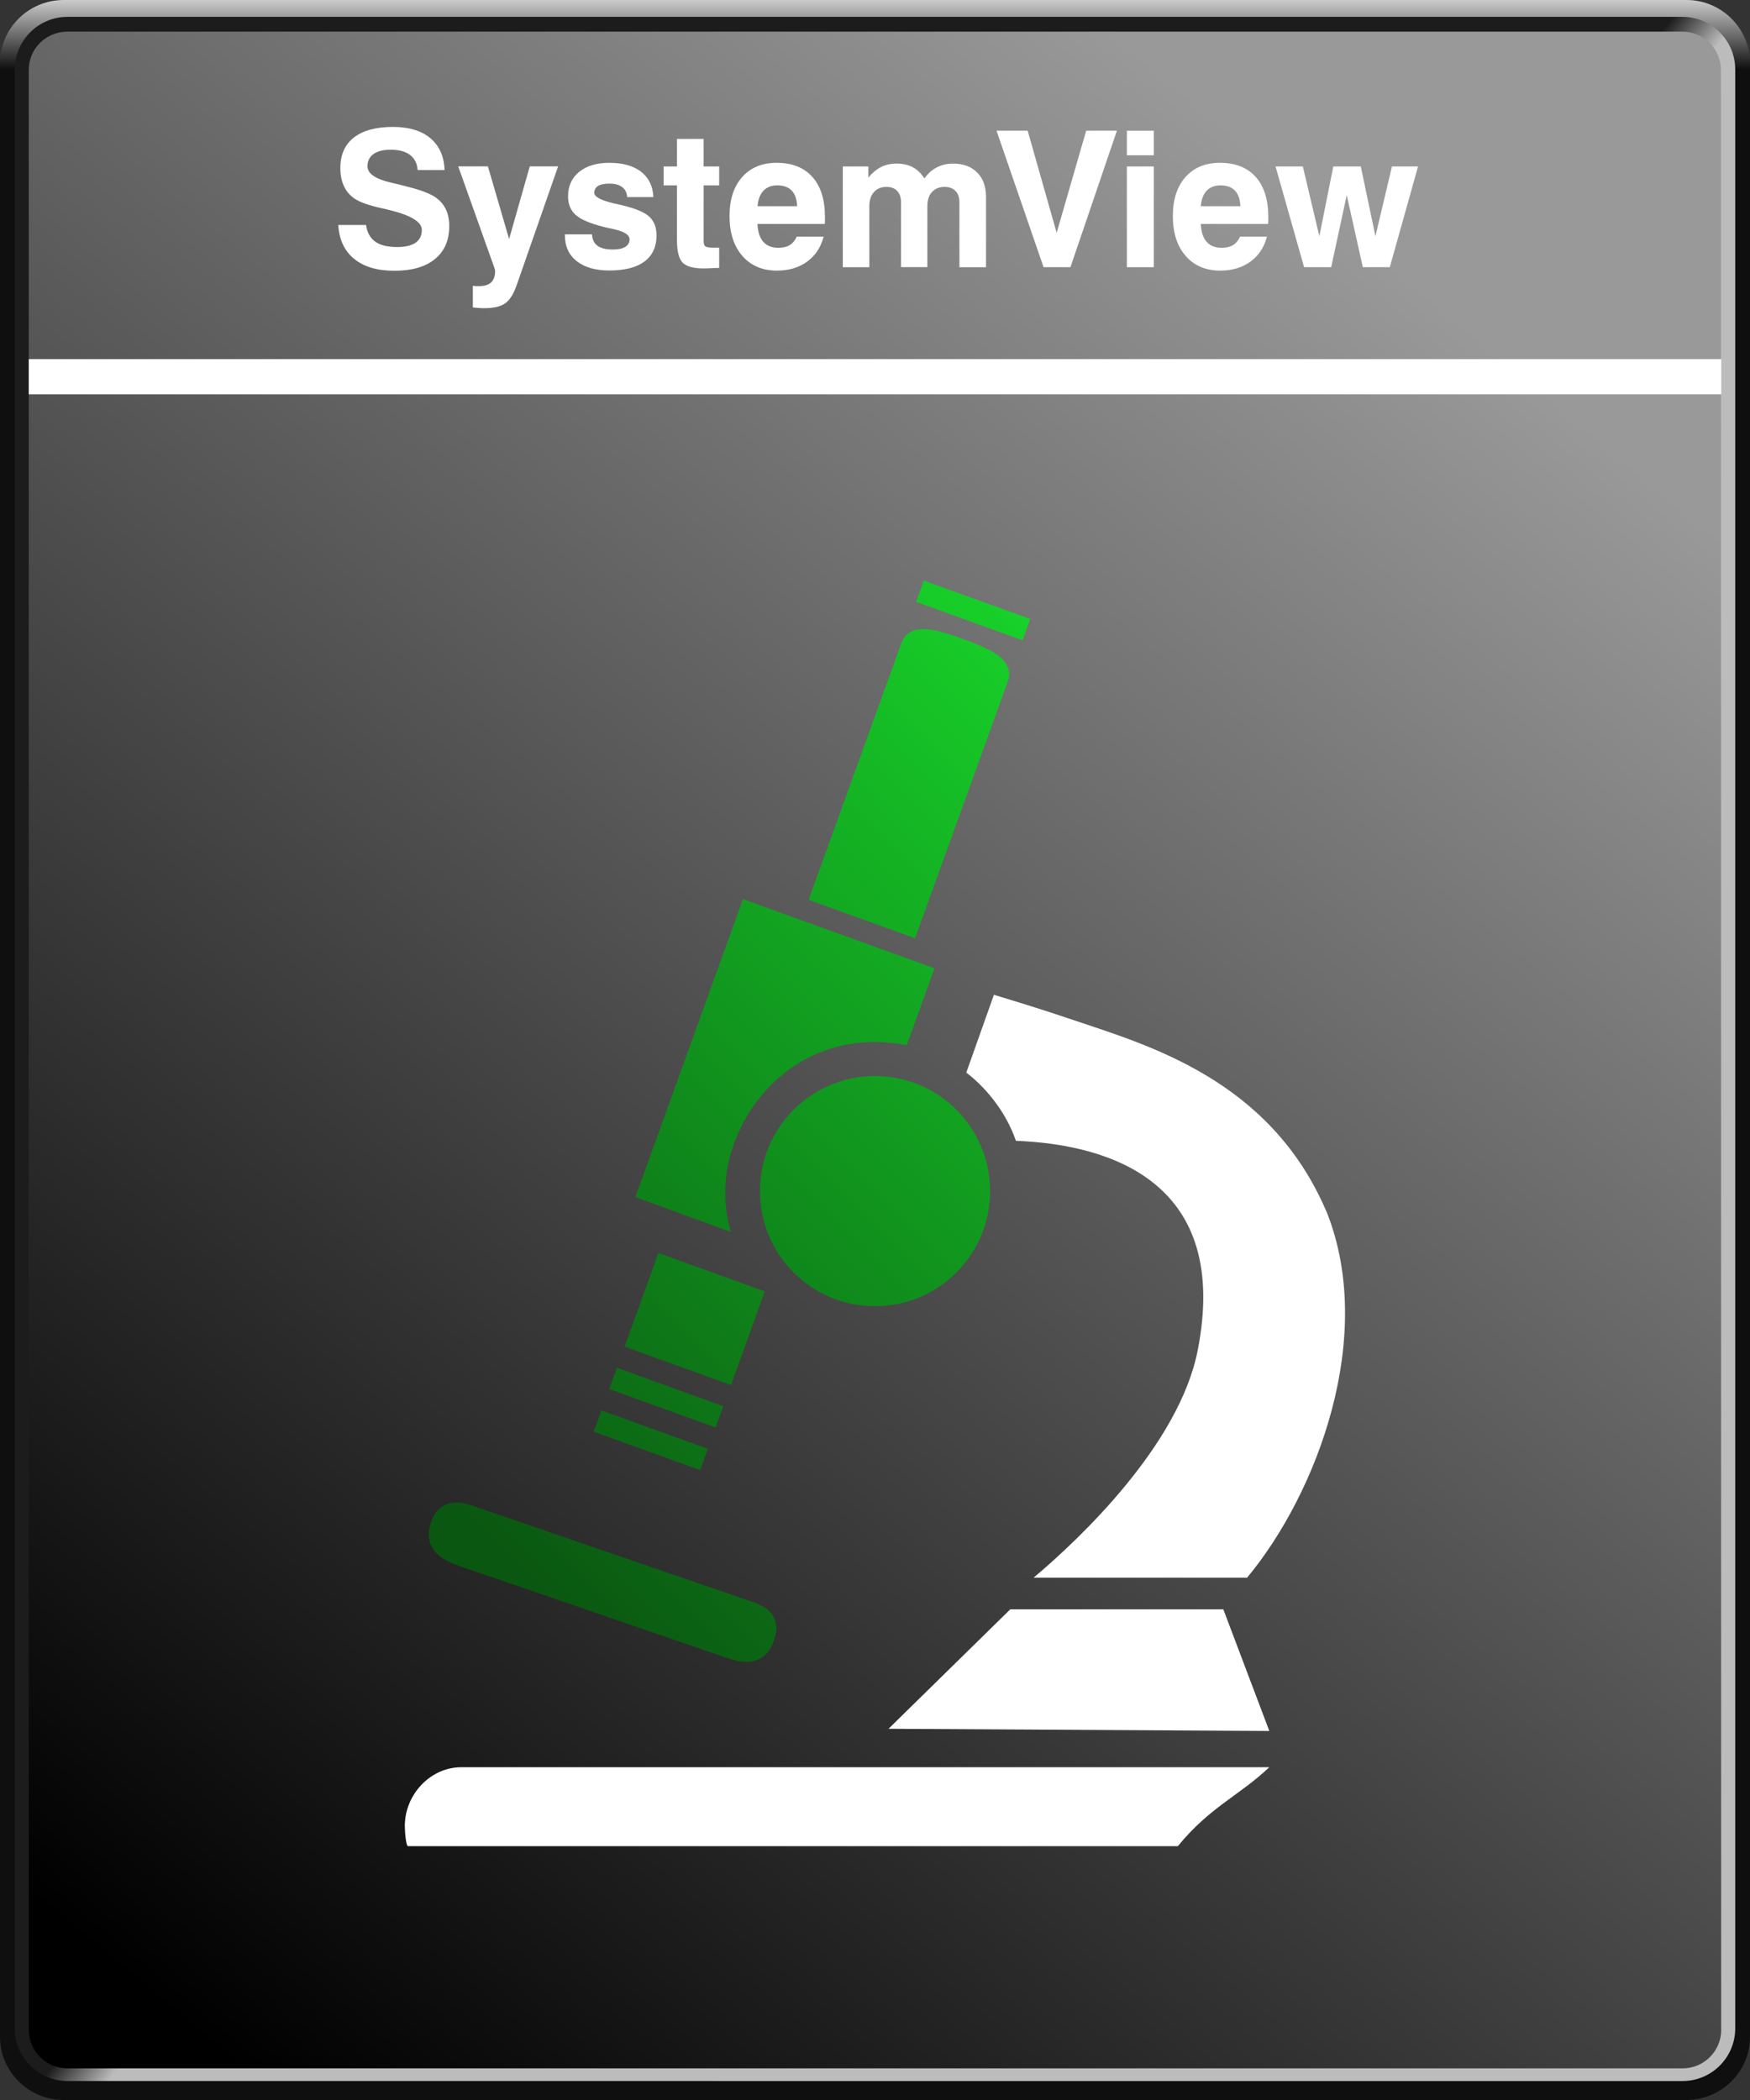 <?xml version="1.0" encoding="UTF-8"?>
<svg xmlns="http://www.w3.org/2000/svg" xmlns:xlink="http://www.w3.org/1999/xlink" viewBox="0 0 250 300">
  <rect x="0" y="0" width="250" height="300" fill="#333333" stroke="none"/>
  <defs>
    <linearGradient id="linear-gradient" x1="125" y1="78" x2="125" y2="87.92" gradientTransform="translate(0 -78)" gradientUnits="userSpaceOnUse">
      <stop offset="0" stop-color="#cbcbcb"></stop>
      <stop offset="1" stop-color="#0f0f0f"></stop>
    </linearGradient>
    <linearGradient id="linear-gradient-2" x1="123.4" y1="226.59" x2="129.32" y2="231.27" gradientTransform="translate(0 -78)" gradientUnits="userSpaceOnUse">
      <stop offset="0" stop-color="#1c1c1c"></stop>
      <stop offset="1" stop-color="#bcbcbc"></stop>
    </linearGradient>
    <linearGradient id="linear-gradient-3" x1="210.85" y1="125.14" x2="15.95" y2="358.63" gradientTransform="translate(0 -78)" gradientUnits="userSpaceOnUse">
      <stop offset="0" stop-color="#999"></stop>
      <stop offset="1" stop-color="#000"></stop>
    </linearGradient>
    <linearGradient id="linear-gradient-4" x1="188.37" y1="123.65" x2="80.77" y2="231.24" gradientUnits="userSpaceOnUse">
      <stop offset="0" stop-color="#18d52a"></stop>
      <stop offset=".5" stop-color="#11961e"></stop>
      <stop offset="1" stop-color="#0a5711"></stop>
    </linearGradient>
    <linearGradient id="linear-gradient-5" x1="153.59" y1="88.87" x2="46" y2="196.46" xlink:href="#linear-gradient-4"></linearGradient>
    <linearGradient id="linear-gradient-6" x1="161.1" y1="96.38" x2="53.51" y2="203.98" xlink:href="#linear-gradient-4"></linearGradient>
    <linearGradient id="linear-gradient-7" x1="145.48" y1="80.76" x2="37.89" y2="188.35" gradientTransform="translate(173.92 -73.15) rotate(70.18)" xlink:href="#linear-gradient-4"></linearGradient>
    <linearGradient id="linear-gradient-8" x1="179.79" y1="115.06" x2="72.19" y2="222.66" gradientTransform="translate(250.63 42.32) rotate(70.14)" xlink:href="#linear-gradient-4"></linearGradient>
    <linearGradient id="linear-gradient-9" x1="181.73" y1="117" x2="74.13" y2="224.6" gradientTransform="translate(254.91 48.41) rotate(70.14)" xlink:href="#linear-gradient-4"></linearGradient>
    <linearGradient id="linear-gradient-10" x1="176.19" y1="111.47" x2="68.6" y2="219.07" gradientTransform="translate(242.78 31.11) rotate(70.15)" xlink:href="#linear-gradient-4"></linearGradient>
    <linearGradient id="linear-gradient-11" x1="179.94" y1="115.22" x2="72.34" y2="222.81" xlink:href="#linear-gradient-4"></linearGradient>
  </defs>
  <g id="Layer_1">
    <path id="außen" d="M250,290.96c0,5-4.1,9.04-9.1,9.04H9.1c-5,0-9.1-4.04-9.1-9.04V9.04C0,4.04,4.1,0,9.1,0h231.84c4.97,0,9.07,4.04,9.07,9.04v281.93Z" style="fill: url(#linear-gradient); fill-rule: evenodd;"></path>
    <path d="M247.89,289.76c0,4.16-3.37,7.53-7.53,7.53H9.64c-4.16,0-7.53-3.37-7.53-7.53V9.94c0-4.16,3.37-7.53,7.53-7.53h230.72c4.16,0,7.53,3.37,7.53,7.53v279.82Z" style="fill: url(#linear-gradient-2); fill-rule: evenodd;"></path>
    <path d="M245.89,289.97c0,3.04-2.47,5.51-5.51,5.51H9.62c-3.04,0-5.51-2.47-5.51-5.51V10.03c-.03-3.04,2.44-5.51,5.51-5.51h230.72c3.04,0,5.51,2.47,5.51,5.51l.03,279.94Z" style="fill: url(#linear-gradient-3); fill-rule: evenodd;"></path>
  </g>
  <g id="Layer_2">
    <rect x="4.11" y="51.3" width="241.78" height="5.03" style="fill: #fff;"></rect>
    <g>
      <path d="M48.33,32.14h3.96c.15,1.07.59,1.86,1.31,2.38.72.52,1.77.77,3.14.77,1.17,0,2.04-.21,2.63-.62.59-.41.89-1.03.89-1.84,0-1.18-1.7-2.16-5.1-2.94l-.12-.03c-.09-.02-.22-.05-.41-.09-1.82-.4-3.12-.84-3.89-1.34-.69-.44-1.21-1.03-1.58-1.78-.36-.75-.54-1.63-.54-2.64,0-1.9.64-3.35,1.93-4.36,1.29-1.01,3.15-1.52,5.59-1.52,2.28,0,4.06.54,5.34,1.61,1.28,1.08,1.96,2.59,2.03,4.55h-3.85c-.07-.94-.43-1.66-1.09-2.16s-1.58-.74-2.79-.74c-1.05,0-1.86.21-2.43.62-.57.41-.85,1-.85,1.75,0,1.03,1.11,1.8,3.32,2.32.6.14,1.07.25,1.4.33,1.42.36,2.43.64,3.02.85s1.11.43,1.55.67c.79.44,1.39,1.03,1.79,1.75.4.73.6,1.6.6,2.61,0,2.03-.68,3.6-2.05,4.72-1.37,1.12-3.3,1.67-5.78,1.67s-4.38-.57-5.77-1.71c-1.39-1.14-2.14-2.76-2.25-4.86Z" style="fill: #fff;"></path>
      <path d="M67.55,43.94v-3.11c.12.02.25.03.38.04s.3.01.52.01c.76,0,1.33-.18,1.71-.54.38-.36.57-.89.57-1.61,0-.05,0-.12-.03-.2s-.04-.15-.05-.2l-5.19-14.56h4.24l3.03,10.38,2.95-10.38h4.05l-5.92,16.97c-.44,1.27-.99,2.14-1.65,2.6s-1.65.69-2.98.69c-.24,0-.49,0-.77-.03-.27-.02-.56-.04-.86-.08Z" style="fill: #fff;"></path>
      <path d="M80.73,33.48h3.84c.04.73.3,1.28.79,1.63.49.36,1.24.54,2.22.54.75,0,1.33-.13,1.74-.38s.62-.61.62-1.07c0-.65-.77-1.14-2.3-1.47-.63-.13-1.12-.25-1.5-.34-1.87-.48-3.17-1.04-3.9-1.69-.73-.65-1.09-1.54-1.09-2.65,0-1.47.53-2.64,1.59-3.5s2.5-1.29,4.32-1.29c1.92,0,3.44.43,4.53,1.28,1.1.86,1.68,2.06,1.75,3.61h-3.75c-.03-.61-.26-1.08-.7-1.42-.44-.33-1.04-.5-1.82-.5-.73,0-1.28.11-1.63.33s-.54.55-.54.99c0,.57.96,1.08,2.87,1.52.44.1.79.18,1.05.24,1.91.45,3.22.99,3.92,1.63.7.64,1.05,1.53,1.05,2.69,0,1.63-.58,2.88-1.73,3.73-1.15.86-2.83,1.28-5.02,1.28-1.99,0-3.54-.45-4.66-1.34-1.12-.89-1.68-2.12-1.68-3.68v-.16Z" style="fill: #fff;"></path>
      <path d="M102.73,38.27c-.35,0-.77.02-1.26.05-.49.02-.8.03-.93.03-1.47,0-2.48-.28-3.02-.83-.54-.55-.81-1.64-.81-3.26v-7.78h-1.91v-2.7h1.91v-3.93h3.81v3.93h2.22v2.7h-2.22v7.97c0,.38.08.63.25.75s.51.18,1.03.18h.94v2.9Z" style="fill: #fff;"></path>
      <path d="M113.82,33.8h3.84c-.39,1.52-1.17,2.71-2.35,3.57-1.18.86-2.61,1.29-4.31,1.29-2.08,0-3.73-.7-4.95-2.1-1.22-1.4-1.83-3.29-1.83-5.69s.6-4.21,1.8-5.57,2.84-2.04,4.92-2.04c2.21,0,3.91.67,5.11,2.01s1.8,3.24,1.8,5.71c0,.27,0,.48,0,.62,0,.14-.02.27-.03.39h-9.61c.05,1.13.33,1.98.83,2.55.5.57,1.21.86,2.15.86.66,0,1.21-.13,1.63-.39.42-.26.76-.66,1.01-1.21ZM108.21,29.46h5.67c-.04-.97-.29-1.71-.77-2.22-.48-.51-1.17-.76-2.07-.76-.84,0-1.5.26-1.98.77-.48.51-.76,1.25-.84,2.21Z" style="fill: #fff;"></path>
      <path d="M120.4,38.17v-14.39h3.65v1.59c.54-.66,1.14-1.16,1.8-1.5.66-.34,1.39-.5,2.2-.5.91,0,1.69.17,2.33.51.64.34,1.21.88,1.68,1.61.5-.71,1.1-1.24,1.79-1.59.69-.35,1.46-.53,2.3-.53,1.45,0,2.59.42,3.44,1.27s1.27,2,1.27,3.47v10.06h-3.8v-9.27c0-.7-.19-1.24-.56-1.62s-.9-.58-1.57-.58c-.75,0-1.35.25-1.79.73s-.66,1.16-.66,2.01v8.72h-3.76v-9.24c0-.71-.18-1.25-.55-1.64s-.88-.58-1.54-.58c-.75,0-1.34.25-1.78.74-.44.49-.66,1.17-.66,2.03v8.7h-3.8Z" style="fill: #fff;"></path>
      <path d="M149.08,38.17l-6.72-19.5h4.45l4.14,14.59,4.22-14.59h4.39l-6.64,19.5h-3.84Z" style="fill: #fff;"></path>
      <path d="M160.98,22.18v-3.51h3.85v3.51h-3.85ZM160.98,38.17v-14.39h3.85v14.39h-3.85Z" style="fill: #fff;"></path>
      <path d="M177.15,33.8h3.84c-.39,1.52-1.17,2.71-2.35,3.57-1.18.86-2.61,1.29-4.31,1.29-2.08,0-3.73-.7-4.95-2.1-1.22-1.4-1.83-3.29-1.83-5.69s.6-4.21,1.8-5.57,2.84-2.04,4.92-2.04c2.21,0,3.91.67,5.11,2.01s1.8,3.24,1.8,5.71c0,.27,0,.48,0,.62,0,.14-.02.27-.03.39h-9.61c.05,1.13.33,1.98.83,2.55.5.57,1.22.86,2.15.86.66,0,1.21-.13,1.63-.39.42-.26.76-.66,1.01-1.21ZM171.53,29.46h5.67c-.04-.97-.29-1.71-.77-2.22-.48-.51-1.17-.76-2.07-.76-.84,0-1.5.26-1.98.77-.48.51-.76,1.25-.84,2.21Z" style="fill: #fff;"></path>
      <path d="M186.3,38.17l-4.08-14.39h3.9l2.36,9.97,1.99-9.97h3.93l2.09,9.97,2.36-9.97h3.73l-4.04,14.39h-3.85l-2.3-10.3-2.22,10.3h-3.87Z" style="fill: #fff;"></path>
    </g>
    <g>
      <path d="M181.33,252.46h-115.42c-4.46,0-8.08,3.93-8.08,8.39,0,.91.18,2.89.46,2.89h109.97c4.62-5.64,8.75-7.19,13.07-11.28Z" style="fill: #fff;"></path>
      <polyline points="181.33 247.28 174.76 229.9 144.33 229.9 126.93 246.97" style="fill: #fff;"></polyline>
      <path d="M189.52,173.15c-8.06-18.98-25.63-23.85-36.3-27.47-4.8-1.63-8.73-2.8-11.23-3.57l-3.95,11.12c2.36,1.78,5.52,5.18,7.09,9.74,13.87.55,30.64,6.15,25.97,29.94-2.64,13.43-16.73,26.83-23.44,32.47h30.5c10.06-12.12,18.43-34.48,11.37-52.23Z" style="fill: #fff;"></path>
    </g>
    <g>
      <path d="M106.86,228.62l-38.13-13.1-.42-.15c-1.07-.37-2.09-.73-3.12-.73-1.67,0-2.97.97-3.55,2.66l-.13.4c-.58,1.67-.18,3.28,1.09,4.42.84.74,1.91,1.21,3.28,1.68l37.71,12.96c1.15.39,2.11.65,3.05.65,1.84,0,3.22-1.02,3.85-2.88l.14-.41c.39-1.13.36-2.15-.08-3.04-.72-1.46-2.24-1.97-3.7-2.46Z" style="fill: url(#linear-gradient-4);"></path>
      <path d="M141.94,93.2c-1.23-.75-2.9-1.38-4.38-1.92-1.98-.71-4.05-1.41-5.65-1.41-2.11,0-2.86,1.2-3.11,1.91l-13.28,36.77,15.2,5.49,13.28-36.76c.31-.86.47-2.55-2.05-4.07Z" style="fill: url(#linear-gradient-5);"></path>
      <path d="M103.64,169.09c.71-10.85,10.73-22.7,25.89-19.78l3.97-10.98-27.36-9.88-15.37,42.55,13.64,5c-.61-2.1-.93-4.46-.77-6.9Z" style="fill: url(#linear-gradient-6);"></path>
      <rect x="137.41" y="79.14" width="3.23" height="16.16" transform="translate(9.83 188.42) rotate(-70.18)" style="fill: url(#linear-gradient-7);"></rect>
      <rect x="93.56" y="191.6" width="3.23" height="16.16" transform="translate(-124.96 221.34) rotate(-70.14)" style="fill: url(#linear-gradient-8);"></rect>
      <rect x="91.36" y="197.67" width="3.23" height="16.16" transform="translate(-132.13 223.3) rotate(-70.14)" style="fill: url(#linear-gradient-9);"></rect>
      <rect x="92.13" y="180.35" width="14.22" height="16.16" transform="translate(-111.69 217.79) rotate(-70.15)" style="fill: url(#linear-gradient-10);"></rect>
      <path d="M125,153.72c-9.08,0-16.44,7.36-16.44,16.44s7.36,16.44,16.44,16.44,16.44-7.36,16.44-16.44-7.36-16.44-16.44-16.44Z" style="fill: url(#linear-gradient-11);"></path>
    </g>
  </g>
</svg>
